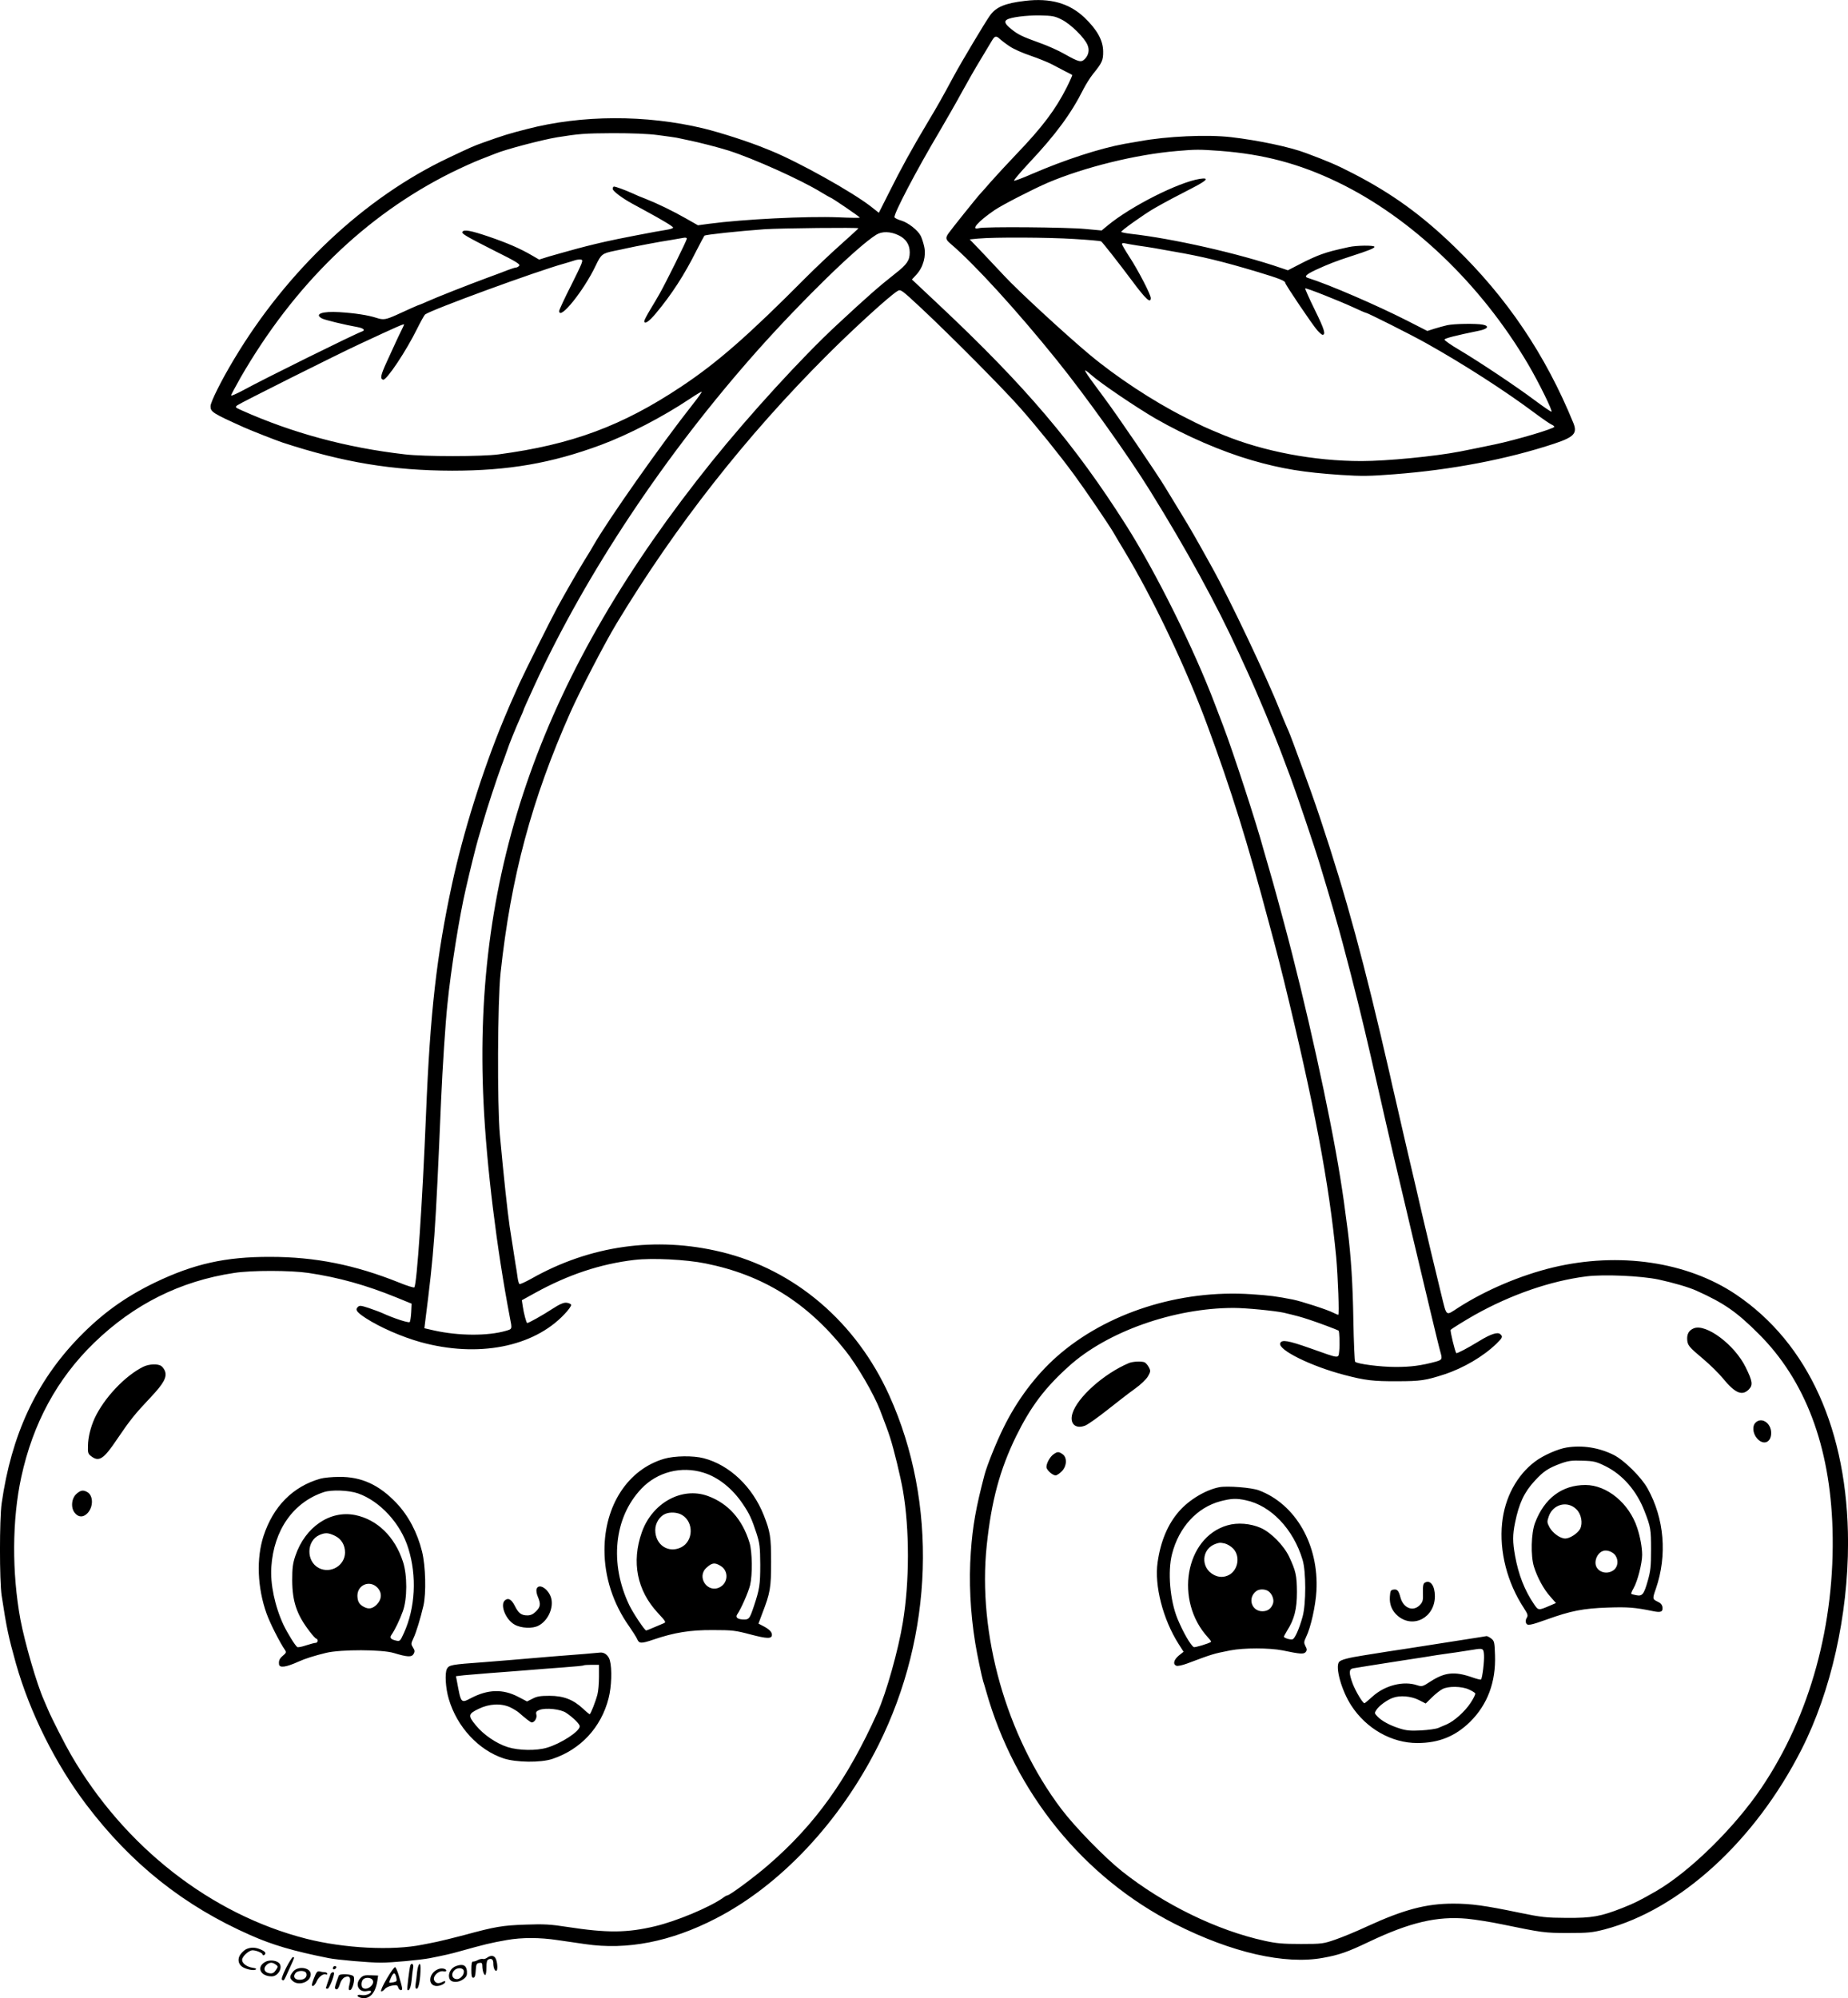 <?xml version="1.0" encoding="UTF-8"?>
<svg xmlns="http://www.w3.org/2000/svg" version="1.0" viewBox="0 0 1346.363 1455.801" preserveAspectRatio="xMidYMid meet">
  <g transform="translate(-280.614,1825.928) scale(0.1,-0.1)" fill="#000000" stroke="none">
    <path d="M10275 18253 c-146 -17 -211 -44 -256 -106 -34 -47 -206 -335 -264 -442 -90 -167 -113 -208 -195 -345 -111 -186 -190 -329 -279 -508 l-72 -143 -57 45 c-139 108 -524 323 -729 407 -13 5 -33 13 -45 18 -116 48 -325 115 -448 145 -417 100 -886 99 -1285 -5 -137 -35 -171 -46 -320 -99 -70 -25 -90 -34 -252 -111 -611 -289 -1175 -819 -1563 -1469 -92 -153 -170 -310 -170 -340 0 -42 14 -51 245 -155 49 -22 237 -96 280 -110 442 -145 801 -204 1235 -205 410 0 724 54 1085 188 201 75 448 203 646 335 46 31 85 54 87 52 3 -2 -27 -44 -65 -92 -227 -287 -616 -840 -723 -1027 -9 -17 -39 -67 -67 -111 -53 -87 -128 -217 -193 -335 -49 -90 -244 -481 -282 -565 -64 -144 -78 -175 -113 -260 -154 -372 -294 -820 -376 -1199 -112 -519 -159 -932 -189 -1671 -27 -659 -66 -1233 -85 -1265 -3 -4 -54 11 -114 36 -320 128 -609 186 -936 186 -327 1 -557 -51 -840 -187 -219 -106 -386 -227 -555 -401 -311 -322 -491 -709 -562 -1209 -16 -115 -16 -561 0 -670 36 -237 50 -302 104 -495 101 -357 289 -734 513 -1029 327 -432 712 -738 1196 -951 160 -71 313 -116 569 -167 64 -13 295 -33 380 -33 83 0 287 19 360 33 106 21 154 32 210 48 194 54 227 62 350 84 109 19 238 19 370 -1 58 -8 148 -22 200 -29 304 -45 622 17 950 186 472 242 908 707 1186 1264 402 804 432 1765 80 2545 -241 536 -690 919 -1226 1048 -476 115 -956 47 -1383 -195 -43 -24 -81 -41 -86 -39 -5 3 -11 25 -14 48 -3 24 -10 70 -16 103 -5 33 -15 94 -21 135 -6 41 -16 102 -21 135 -16 110 -43 361 -71 665 -20 227 -17 970 5 1180 75 699 227 1266 509 1900 71 159 253 510 338 650 428 708 937 1357 1530 1950 197 197 457 434 515 469 23 14 28 10 172 -124 218 -204 603 -592 724 -730 128 -146 277 -330 391 -485 83 -113 250 -359 287 -422 10 -18 45 -76 76 -128 211 -349 452 -855 607 -1275 174 -470 293 -853 449 -1440 12 -44 29 -109 39 -145 10 -36 41 -157 69 -270 220 -899 331 -1484 382 -2020 13 -144 23 -420 15 -420 -4 0 -20 7 -36 15 -42 22 -234 84 -294 96 -122 24 -169 30 -303 39 -523 35 -1057 -136 -1417 -454 -154 -136 -291 -318 -390 -521 -51 -103 -119 -272 -137 -340 -62 -236 -87 -373 -100 -565 -15 -209 -4 -437 32 -660 13 -82 48 -247 58 -280 5 -14 14 -45 21 -70 209 -742 710 -1360 1378 -1699 411 -208 799 -297 1077 -246 117 21 178 42 335 117 299 142 496 188 715 168 60 -6 175 -24 255 -41 291 -60 309 -63 480 -63 147 0 176 3 266 26 550 145 1098 646 1436 1313 214 422 338 974 338 1505 -1 814 -289 1452 -815 1807 -356 240 -853 313 -1335 198 -236 -57 -488 -164 -688 -292 -96 -62 -84 -72 -126 97 -45 184 -116 482 -142 595 -14 61 -34 148 -45 195 -43 183 -67 285 -99 425 -10 42 -32 141 -55 240 -8 33 -23 98 -33 145 -189 824 -315 1288 -507 1865 -47 141 -81 236 -195 545 -15 41 -36 95 -48 120 -11 25 -34 81 -52 125 -92 234 -368 816 -496 1045 -113 204 -155 278 -227 395 -44 72 -93 152 -109 179 -61 102 -356 536 -454 666 -150 201 -161 222 -88 158 68 -61 329 -237 468 -318 223 -128 479 -239 702 -304 218 -63 380 -89 649 -107 152 -10 213 -9 390 5 419 32 824 110 1165 223 144 48 169 75 139 150 -203 497 -483 913 -865 1283 -240 233 -458 390 -739 535 -124 64 -181 88 -344 149 -115 44 -348 93 -546 116 -174 20 -466 7 -667 -30 -32 -5 -82 -14 -110 -19 -180 -33 -432 -115 -671 -218 -70 -31 -130 -53 -133 -50 -4 3 46 61 109 129 193 205 307 359 397 539 18 35 49 84 69 109 66 81 75 100 74 165 -1 81 -44 158 -137 247 -110 104 -248 143 -431 121z m267 -137 c63 -31 166 -132 187 -184 16 -37 8 -75 -20 -103 -26 -26 -43 -22 -146 36 -45 26 -126 62 -180 81 -130 47 -160 61 -210 102 -44 35 -53 55 -31 68 28 18 141 32 238 31 94 -2 111 -5 162 -31z m-379 -195 c26 -18 93 -48 147 -66 55 -19 126 -47 157 -63 32 -17 78 -41 103 -54 25 -12 47 -24 48 -25 2 -1 -16 -42 -41 -92 -81 -160 -176 -287 -367 -486 -63 -66 -146 -156 -185 -200 -38 -44 -72 -82 -75 -85 -12 -10 -217 -266 -233 -290 -24 -34 -22 -46 15 -77 175 -149 484 -488 774 -848 211 -262 513 -685 675 -945 270 -435 487 -831 649 -1185 18 -38 46 -99 62 -135 76 -166 200 -463 259 -622 16 -43 43 -115 60 -160 43 -116 174 -503 210 -623 64 -209 137 -462 168 -580 83 -312 141 -547 206 -830 125 -549 116 -509 159 -695 8 -36 26 -112 40 -170 14 -58 34 -143 45 -190 35 -148 61 -261 91 -385 16 -66 58 -244 94 -395 36 -151 70 -291 76 -310 15 -53 13 -58 -32 -71 -107 -29 -182 -39 -293 -39 -113 0 -281 22 -296 38 -4 4 -10 142 -13 307 -4 254 -17 458 -40 642 -28 217 -32 244 -56 396 -74 464 -251 1266 -409 1852 -10 39 -33 122 -50 185 -17 63 -45 162 -62 220 -17 58 -34 119 -39 135 -46 173 -221 710 -292 895 -22 58 -49 130 -61 160 -153 404 -429 959 -645 1300 -378 596 -735 1016 -1364 1607 l-198 186 34 37 c49 54 71 136 55 204 -6 28 -18 63 -25 77 -21 41 -91 96 -141 111 -25 7 -47 18 -50 24 -8 22 161 345 327 624 53 91 128 221 165 290 38 69 98 175 135 235 36 61 73 121 81 135 22 38 32 41 59 16 14 -13 47 -38 73 -55z m-2563 -646 c63 -8 124 -17 135 -19 11 -2 47 -10 80 -17 81 -16 227 -54 300 -77 181 -58 524 -212 671 -302 36 -22 68 -40 70 -40 8 0 214 -140 214 -146 0 -3 -71 -2 -157 2 -229 9 -692 -14 -940 -47 l-82 -11 -88 50 c-95 54 -206 108 -292 142 -30 11 -75 30 -100 42 -51 23 -119 48 -132 48 -5 0 -9 -8 -9 -17 0 -16 71 -69 145 -109 11 -6 52 -28 90 -49 131 -71 205 -116 205 -124 0 -5 -21 -12 -47 -16 -58 -8 -382 -71 -440 -85 -24 -5 -64 -15 -90 -21 -27 -6 -79 -20 -118 -30 -38 -11 -86 -24 -105 -29 -19 -5 -67 -19 -106 -30 l-70 -22 -50 29 c-88 52 -187 94 -319 139 -130 44 -179 53 -190 34 -8 -13 27 -33 242 -142 147 -73 181 -94 172 -105 -6 -7 -17 -13 -24 -13 -7 0 -34 -9 -61 -19 -27 -11 -94 -36 -149 -56 -138 -51 -369 -142 -433 -171 -29 -13 -55 -24 -57 -24 -2 0 -29 -11 -60 -25 -30 -14 -80 -36 -110 -50 -78 -35 -96 -38 -145 -22 -61 20 -157 35 -271 42 -125 8 -186 -14 -127 -46 20 -11 169 -47 260 -63 43 -8 58 -23 31 -32 -48 -16 -716 -346 -865 -428 -49 -26 -88 -43 -88 -38 0 6 31 63 68 129 391 678 911 1184 1539 1496 71 35 166 78 213 96 47 18 94 37 105 41 68 29 336 100 450 119 155 25 199 29 405 30 138 0 256 -4 330 -14z m4095 -115 c315 -24 574 -92 855 -227 538 -259 1046 -744 1389 -1327 77 -131 183 -346 170 -346 -6 0 -61 38 -123 84 -128 96 -392 273 -548 366 -60 35 -108 69 -108 75 0 9 77 29 253 65 63 13 76 34 26 44 -48 9 -208 7 -259 -4 -25 -6 -67 -17 -95 -26 l-50 -16 -145 74 c-222 113 -573 265 -727 313 -27 9 -10 25 55 56 93 43 152 66 257 100 134 43 175 60 175 70 0 12 -131 11 -188 -2 -112 -25 -140 -32 -197 -52 -33 -11 -102 -42 -153 -69 l-93 -48 -47 16 c-312 107 -789 215 -1100 250 -34 4 -64 10 -67 14 -4 7 164 127 240 171 86 49 175 96 277 148 109 56 128 78 55 67 -156 -25 -502 -200 -669 -338 l-46 -38 -119 11 c-132 13 -733 18 -775 6 -65 -18 -7 49 115 132 56 38 280 153 387 199 266 113 642 206 940 231 138 12 161 12 315 1z m-2635 -564 c0 -2 -57 -55 -127 -117 -71 -63 -184 -170 -253 -239 -423 -426 -647 -622 -910 -797 -431 -287 -798 -423 -1330 -494 -123 -17 -542 -17 -685 0 -426 49 -820 156 -1189 321 -47 21 -49 23 -30 37 21 16 727 370 889 445 279 130 325 150 325 143 0 -3 -9 -21 -19 -42 -11 -21 -29 -60 -42 -88 -12 -27 -42 -92 -66 -144 -43 -94 -49 -121 -26 -128 24 -8 169 210 248 371 26 52 52 99 58 104 44 34 816 317 1017 372 25 7 57 17 72 22 14 5 35 8 47 6 19 -3 12 -19 -69 -182 -50 -98 -90 -185 -90 -192 0 -75 180 148 266 330 40 83 46 89 139 108 28 5 66 14 85 18 58 13 250 50 320 60 36 6 77 13 93 16 17 4 27 1 27 -6 0 -12 -153 -321 -198 -400 -14 -25 -45 -78 -69 -117 -24 -40 -43 -77 -43 -83 0 -27 35 -4 86 58 115 138 206 279 293 453 29 57 56 107 59 111 8 8 246 33 437 47 123 8 685 14 685 7z m293 -51 c53 -25 81 -68 81 -124 0 -59 -20 -88 -103 -153 -123 -97 -203 -167 -430 -378 -252 -234 -635 -653 -910 -995 -1232 -1534 -1744 -2972 -1662 -4670 22 -461 96 -1065 192 -1565 17 -86 18 -83 -30 -97 -131 -38 -345 -37 -523 3 l-70 16 5 42 c68 535 74 626 117 1626 10 227 31 556 46 695 25 251 88 644 134 840 33 144 74 309 89 360 10 33 26 87 35 120 28 98 102 324 136 415 18 47 35 96 40 110 11 37 68 177 96 238 13 29 24 55 24 57 0 4 27 64 80 180 377 820 954 1686 1624 2440 326 366 729 759 866 844 41 26 103 25 163 -4z m1279 -27 c103 -6 191 -14 196 -17 13 -10 123 -150 230 -293 96 -129 132 -162 132 -120 0 25 -91 201 -155 299 -30 46 -55 89 -55 94 0 7 10 9 24 5 13 -3 54 -10 92 -16 38 -5 94 -14 124 -19 30 -6 96 -17 145 -26 197 -34 350 -71 600 -146 163 -49 205 -66 205 -81 0 -12 197 -304 233 -345 16 -18 33 -33 38 -33 26 0 14 40 -55 180 -42 85 -73 156 -71 158 5 6 244 -89 353 -139 46 -22 87 -39 90 -39 12 0 334 -162 442 -223 266 -149 571 -345 785 -505 55 -41 110 -79 123 -85 12 -5 22 -13 22 -17 0 -14 -282 -97 -435 -129 -55 -12 -190 -39 -250 -51 -184 -36 -537 -70 -720 -70 -346 0 -713 70 -1006 190 -135 56 -153 64 -284 131 -228 115 -496 292 -690 454 -177 148 -526 470 -620 572 -55 59 -135 144 -177 188 l-77 80 62 6 c117 11 512 9 699 -3z m-2685 -7464 c418 -84 739 -284 1016 -632 88 -110 209 -318 255 -437 44 -116 56 -147 73 -200 27 -83 76 -284 94 -388 48 -282 48 -658 -1 -957 -33 -203 -121 -515 -185 -658 -220 -489 -454 -816 -798 -1113 -102 -88 -279 -219 -296 -219 -4 0 -19 -8 -33 -19 -99 -69 -335 -168 -494 -206 -202 -48 -346 -50 -638 -5 -122 19 -171 22 -305 17 -169 -6 -219 -14 -450 -77 -77 -20 -165 -42 -195 -48 -30 -6 -77 -16 -105 -21 -220 -45 -571 -27 -847 43 -695 177 -1326 670 -1715 1341 -42 72 -139 262 -167 328 -9 20 -22 52 -30 70 -53 119 -139 418 -171 586 -63 343 -61 729 6 1038 85 392 261 717 531 979 290 281 628 450 1020 509 128 20 413 19 541 0 222 -33 421 -89 642 -179 l110 -45 -3 -63 c-2 -35 -7 -67 -11 -71 -8 -8 -118 28 -196 64 -22 10 -69 27 -104 39 -55 18 -66 19 -78 7 -21 -21 -8 -38 59 -82 102 -66 262 -136 398 -174 417 -115 822 -37 1048 203 30 31 52 62 49 69 -2 6 -17 13 -33 15 -22 2 -50 -10 -107 -47 -67 -44 -169 -101 -180 -101 -6 0 -25 71 -32 120 l-7 46 94 52 c244 135 480 213 728 242 131 15 373 3 517 -26z m6943 -117 c113 -25 216 -55 275 -81 202 -91 293 -154 455 -316 338 -337 519 -816 537 -1420 20 -692 -163 -1360 -517 -1885 -197 -292 -522 -611 -768 -754 -121 -69 -156 -87 -247 -123 -158 -62 -220 -73 -405 -72 -150 1 -181 4 -345 38 -250 52 -351 66 -481 66 -197 0 -360 -43 -628 -166 -77 -36 -181 -79 -231 -96 -86 -30 -98 -32 -250 -32 -132 0 -179 4 -265 23 -348 76 -735 265 -1040 507 -127 101 -344 324 -442 454 -401 531 -611 1276 -543 1920 34 325 96 553 214 795 106 215 207 350 382 508 279 254 768 427 1203 427 91 0 303 -21 366 -35 96 -23 123 -30 186 -51 59 -19 203 -73 212 -79 7 -5 10 -105 5 -148 -7 -58 9 -59 -211 19 -161 57 -208 65 -219 37 -18 -48 225 -168 467 -231 151 -40 213 -47 385 -46 171 0 208 6 344 50 140 46 284 131 379 223 46 45 49 53 27 71 -19 16 -70 -1 -150 -50 -88 -54 -165 -94 -169 -89 -9 8 -46 162 -41 169 4 7 106 70 175 109 264 148 552 248 814 281 128 16 397 4 526 -23z M3849 8301 c-133 -66 -285 -228 -353 -374 -29 -64 -48 -138 -49 -200 -2 -51 1 -61 23 -77 57 -44 91 -23 190 125 96 141 126 179 245 305 94 100 119 146 103 190 -5 13 -16 29 -26 36 -24 19 -91 16 -133 -5z M7645 7631 c-263 -77 -435 -339 -435 -665 0 -197 63 -391 180 -556 25 -36 51 -77 58 -92 14 -34 29 -35 120 -4 150 51 265 70 432 69 142 0 165 -3 274 -32 122 -32 156 -33 156 -2 0 21 -22 42 -67 65 l-31 16 28 75 c58 150 64 186 64 375 0 182 -6 219 -53 339 -83 209 -250 367 -438 416 -76 20 -213 18 -288 -4z m286 -101 c108 -33 212 -116 288 -230 47 -69 65 -109 99 -213 23 -73 26 -98 27 -227 0 -146 -5 -179 -47 -305 -30 -89 -35 -95 -71 -95 -46 0 -65 15 -50 37 28 40 81 161 94 213 18 76 16 242 -4 309 -52 171 -156 287 -304 341 -190 69 -406 -51 -481 -265 -76 -216 -35 -423 116 -586 62 -67 63 -69 40 -78 -12 -5 -45 -19 -71 -30 -27 -12 -51 -21 -53 -21 -11 0 -94 125 -122 182 -147 305 -113 641 87 851 115 122 291 167 452 117z m-155 -309 c86 -52 82 -190 -7 -235 -93 -46 -189 17 -189 126 0 50 32 101 74 118 36 15 90 11 122 -9z m281 -371 c59 -36 55 -123 -7 -155 -89 -46 -171 75 -97 142 40 37 61 40 104 13z M5140 7486 c-200 -57 -343 -201 -414 -418 -53 -163 -45 -376 22 -564 24 -68 96 -211 135 -267 10 -15 8 -21 -15 -40 -25 -21 -32 -36 -29 -63 3 -29 51 -22 144 20 46 21 116 43 199 63 107 26 409 25 493 -1 99 -30 131 -32 145 -6 9 17 8 26 -5 46 -15 24 -15 28 3 67 21 44 51 144 73 237 21 92 16 290 -10 395 -34 138 -99 261 -186 353 -126 133 -256 193 -418 191 -51 0 -112 -6 -137 -13z m274 -107 c162 -57 312 -221 367 -401 63 -202 51 -433 -32 -616 -27 -59 -29 -62 -56 -56 -40 9 -50 21 -35 42 24 34 60 108 83 172 33 90 33 264 1 361 -59 182 -187 307 -348 340 -183 37 -365 -87 -436 -297 -19 -56 -23 -90 -23 -179 1 -155 33 -250 127 -372 22 -29 44 -53 49 -53 5 0 9 -7 9 -15 0 -8 -6 -15 -13 -15 -8 0 -39 -8 -70 -18 -31 -11 -60 -16 -65 -13 -16 12 -69 97 -100 161 -63 135 -98 299 -89 424 18 268 160 470 382 544 55 19 183 14 249 -9z m-168 -309 c47 -23 74 -67 74 -122 -1 -95 -105 -157 -191 -113 -94 49 -91 199 5 241 43 18 63 17 112 -6z m308 -376 c37 -37 35 -86 -3 -125 -31 -31 -59 -36 -94 -17 -34 18 -46 39 -47 81 0 79 88 116 144 61z M3365 7377 c-38 -32 -45 -101 -15 -139 27 -35 63 -36 94 -3 44 47 42 130 -3 154 -29 16 -47 13 -76 -12z M6715 6681 c-3 -11 1 -36 10 -56 22 -53 19 -73 -14 -106 -21 -21 -39 -29 -63 -29 -44 0 -65 16 -92 71 -24 46 -47 59 -71 39 -38 -32 5 -141 70 -177 47 -27 131 -31 174 -8 65 33 108 120 95 191 -13 71 -93 126 -109 75z M7065 6209 c-55 -4 -158 -12 -230 -18 -281 -24 -365 -31 -505 -42 -237 -17 -252 -20 -268 -49 -16 -31 -10 -141 14 -220 60 -203 216 -371 399 -432 92 -30 270 -32 355 -4 207 69 356 230 410 442 22 85 26 216 9 277 -10 36 -40 60 -72 56 -7 -1 -57 -5 -112 -10z m105 -166 c0 -49 -5 -106 -11 -128 -13 -52 -50 -145 -57 -145 -2 0 -25 18 -49 41 -71 66 -142 93 -243 93 -67 0 -93 -4 -124 -21 l-40 -20 -65 34 c-112 58 -220 55 -344 -10 -73 -38 -72 -39 -102 124 l-7 36 59 7 c32 3 119 10 193 16 74 5 191 15 260 20 69 6 190 15 270 21 80 6 147 12 149 15 2 2 28 4 58 4 l53 0 0 -87z m-646 -223 c24 -12 52 -29 62 -38 45 -40 86 -72 94 -72 20 0 40 32 34 56 -5 19 -1 26 22 35 46 18 156 6 195 -21 52 -35 99 -82 99 -98 0 -37 -137 -126 -239 -156 -77 -23 -204 -21 -285 4 -83 26 -178 91 -233 159 -59 71 -56 83 20 120 78 38 164 42 231 11z M15145 8581 c-33 -14 -48 -39 -47 -77 2 -46 11 -57 117 -146 50 -42 115 -106 145 -143 87 -106 138 -128 187 -79 31 32 28 59 -23 162 -80 164 -290 321 -379 283z M11030 8328 c-182 -77 -376 -250 -411 -368 -22 -74 24 -116 96 -86 20 9 91 59 159 113 68 54 157 123 199 153 45 32 84 70 97 92 19 34 20 40 6 66 -8 16 -23 32 -31 36 -25 9 -87 6 -115 -6z M15596 7894 c-25 -24 -20 -78 10 -113 46 -55 104 -33 104 38 0 73 -71 119 -114 75z M14220 7713 c-63 -10 -171 -57 -230 -102 -133 -100 -221 -263 -240 -447 -22 -207 37 -436 158 -620 29 -45 32 -55 21 -72 -7 -10 -9 -27 -5 -37 8 -22 31 -18 151 25 175 63 265 81 445 87 146 5 197 1 329 -26 57 -12 73 -5 69 28 -2 18 -13 31 -35 41 -38 18 -39 20 -13 94 84 244 62 512 -61 732 -46 82 -169 204 -246 243 -106 53 -228 73 -343 54z m283 -136 c125 -62 227 -179 284 -327 45 -115 48 -133 48 -280 0 -123 -4 -158 -24 -228 -28 -99 -40 -114 -84 -105 -18 3 -34 8 -36 10 -3 2 5 21 17 42 29 51 62 181 62 242 0 53 -14 131 -36 197 -58 178 -220 312 -377 312 -170 0 -299 -96 -367 -275 -29 -76 -33 -241 -8 -321 24 -77 71 -164 118 -216 l42 -48 -44 -19 c-84 -36 -84 -36 -116 11 -68 100 -113 214 -138 353 -18 100 -18 152 0 240 29 142 67 223 144 306 63 69 100 93 190 126 56 20 81 23 158 20 82 -2 100 -7 167 -40z m-211 -315 c35 -34 47 -101 26 -142 -18 -33 -75 -70 -108 -70 -37 0 -91 39 -115 82 -18 35 -19 40 -5 80 31 89 137 116 202 50z m283 -335 c24 -35 19 -82 -11 -106 -54 -42 -134 -11 -134 53 0 37 23 74 54 85 27 11 72 -5 91 -32z M10482 7664 c-26 -18 -52 -65 -52 -93 0 -21 44 -61 67 -61 8 0 28 13 44 29 38 38 41 101 7 125 -28 20 -38 20 -66 0z M11690 7424 c-99 -19 -220 -91 -294 -176 -82 -94 -134 -217 -156 -371 -25 -169 39 -417 154 -597 l35 -55 -35 -28 c-37 -31 -44 -64 -17 -74 9 -4 44 4 77 16 187 70 189 71 316 96 97 19 284 19 380 0 129 -27 154 -29 169 -12 10 13 10 21 -2 43 -12 24 -12 31 5 67 34 69 69 227 75 334 19 336 -151 633 -419 734 -52 20 -229 34 -288 23z m192 -95 c183 -38 347 -210 414 -434 26 -84 26 -323 0 -415 -24 -87 -55 -157 -72 -164 -14 -6 -64 9 -64 19 0 3 11 22 23 43 53 83 72 158 72 282 -1 122 -8 153 -57 258 -40 83 -132 176 -206 209 -75 33 -170 41 -244 19 -308 -89 -387 -551 -140 -818 14 -15 24 -29 21 -31 -15 -12 -119 -43 -126 -38 -25 17 -77 108 -118 206 -55 134 -73 344 -40 472 50 196 183 340 354 385 79 20 113 22 183 7z m-153 -315 c17 -4 45 -20 61 -37 54 -55 37 -157 -31 -193 -36 -18 -72 -18 -109 1 -100 52 -91 192 15 227 28 9 29 9 64 2z m312 -344 c31 -17 51 -64 39 -96 -14 -36 -38 -53 -75 -54 -81 -1 -112 97 -46 147 20 15 56 16 82 3z M13188 6729 c-13 -7 -16 -23 -15 -73 2 -56 -1 -68 -22 -90 -48 -51 -119 -25 -141 52 -14 53 -24 64 -51 60 -21 -3 -24 -9 -27 -52 -4 -57 16 -104 58 -140 113 -95 270 -11 270 144 0 76 -33 121 -72 99z M13600 6333 c-37 -6 -192 -30 -300 -47 -52 -8 -156 -24 -230 -36 -129 -19 -176 -27 -327 -51 -115 -18 -167 -32 -181 -48 -30 -37 18 -209 89 -318 110 -169 294 -273 481 -273 157 0 277 49 385 155 127 126 188 290 181 486 -3 92 -5 103 -27 120 -13 10 -28 18 -35 18 -6 -1 -22 -4 -36 -6z m18 -132 c3 -42 -12 -169 -22 -178 -3 -3 -32 4 -65 16 -127 44 -198 37 -302 -30 -58 -38 -63 -39 -98 -28 -100 34 -236 -1 -325 -82 -30 -27 -56 -49 -59 -49 -13 0 -65 88 -86 143 -28 76 -28 105 2 111 34 6 165 27 352 56 168 26 204 31 255 40 30 4 93 14 140 20 47 7 105 16 130 20 70 12 75 10 78 -39z m-112 -250 c23 -10 44 -23 48 -29 3 -5 -12 -37 -35 -71 -41 -62 -119 -132 -173 -155 -17 -7 -44 -19 -61 -26 -16 -7 -73 -15 -126 -18 -76 -4 -109 -1 -155 14 -71 22 -132 55 -163 88 -22 23 -22 25 -6 49 18 28 76 71 118 86 52 20 133 13 189 -15 l51 -26 46 45 c25 25 60 52 76 60 42 23 140 21 191 -2z M4604 4060 c-12 -4 -31 -21 -43 -36 -25 -31 -22 -70 7 -92 24 -19 83 -32 100 -23 10 6 3 10 -23 14 -42 7 -75 32 -75 57 0 25 49 70 76 70 28 0 74 -20 74 -32 0 -5 5 -6 10 -3 19 12 10 26 -25 41 -38 16 -69 17 -101 4z M6355 3996 c-11 -8 -25 -12 -31 -9 -7 2 -23 -1 -36 -8 -13 -7 -29 -12 -35 -11 -9 2 -13 -15 -13 -58 0 -46 3 -60 14 -60 11 0 16 15 18 53 3 45 6 52 26 55 17 3 22 -1 22 -20 0 -34 11 -68 21 -68 5 0 9 24 9 54 0 40 4 55 16 60 22 9 34 -1 34 -29 0 -30 10 -55 21 -55 12 0 11 52 -1 84 -11 29 -36 33 -65 12z M4890 3921 c-25 -51 -36 -82 -29 -86 14 -9 12 -12 53 79 40 88 40 86 26 86 -5 0 -28 -36 -50 -79z M4738 3965 c-66 -37 -35 -105 48 -105 49 0 85 70 51 99 -23 19 -71 22 -99 6z m77 -19 c18 -13 18 -15 1 -40 -13 -20 -24 -26 -43 -24 -38 4 -52 32 -29 57 22 24 45 27 71 7z M5795 3938 c-7 -26 -25 -171 -21 -176 13 -12 25 15 31 70 3 35 8 75 11 91 6 27 -13 40 -21 15z M5845 3893 c-3 -32 -8 -73 -11 -90 -4 -24 -1 -33 9 -33 14 0 27 75 27 151 0 52 -18 30 -25 -28z M6131 3936 c-40 -13 -64 -57 -50 -93 11 -30 66 -31 103 -2 22 17 26 28 24 57 -4 42 -28 55 -77 38z m53 -32 c9 -25 -20 -64 -48 -64 -36 0 -47 37 -20 64 20 21 60 20 68 0z M5235 3929 c-10 -15 3 -25 16 -12 7 7 7 13 1 17 -6 3 -14 1 -17 -5z M5624 3843 c-29 -49 -47 -90 -41 -92 5 -2 17 5 26 16 9 11 33 23 55 26 32 5 39 3 43 -13 3 -11 12 -20 19 -20 16 0 14 8 -15 108 -9 31 -21 57 -26 59 -6 2 -33 -36 -61 -84z m70 6 c5 -23 2 -27 -22 -32 -15 -3 -28 -4 -30 -2 -2 1 5 19 14 39 19 38 28 37 38 -5z M4941 3894 c-26 -33 -26 -46 -3 -67 44 -40 132 -8 132 48 0 50 -94 64 -129 19z m96 -10 c10 -27 -11 -49 -48 -49 -37 0 -51 24 -29 50 17 20 69 19 77 -1z M6000 3913 c-72 -27 -81 -123 -12 -123 28 0 62 17 62 31 0 6 -7 6 -19 -1 -30 -15 -49 -12 -61 10 -15 28 30 74 66 67 16 -3 23 0 21 7 -4 13 -35 18 -57 9z M5093 3845 c-17 -43 -18 -55 -7 -55 7 0 20 16 28 35 14 33 51 59 69 48 4 -2 7 1 7 6 0 6 -8 11 -17 11 -10 0 -27 3 -38 6 -17 4 -24 -4 -42 -51z M5215 3878 c-15 -42 -35 -101 -35 -104 0 -2 6 -4 13 -4 11 0 47 88 47 113 0 12 -20 7 -25 -5z M5274 3865 c-32 -88 -33 -93 -19 -99 10 -3 18 8 27 36 7 25 21 44 35 51 36 16 48 -2 35 -52 -8 -33 -7 -41 4 -41 18 0 39 80 26 100 -11 17 -102 22 -108 5z M5432 3847 c-43 -46 -12 -106 48 -94 16 4 30 2 30 -3 0 -17 -42 -32 -71 -26 -35 7 -39 -11 -4 -20 61 -15 105 30 120 121 l6 41 -54 2 c-45 2 -57 -2 -75 -21z m87 -11 c25 -30 -35 -82 -68 -61 -15 8 -14 48 1 63 16 16 53 15 67 -2z"></path>
  </g>
</svg>
